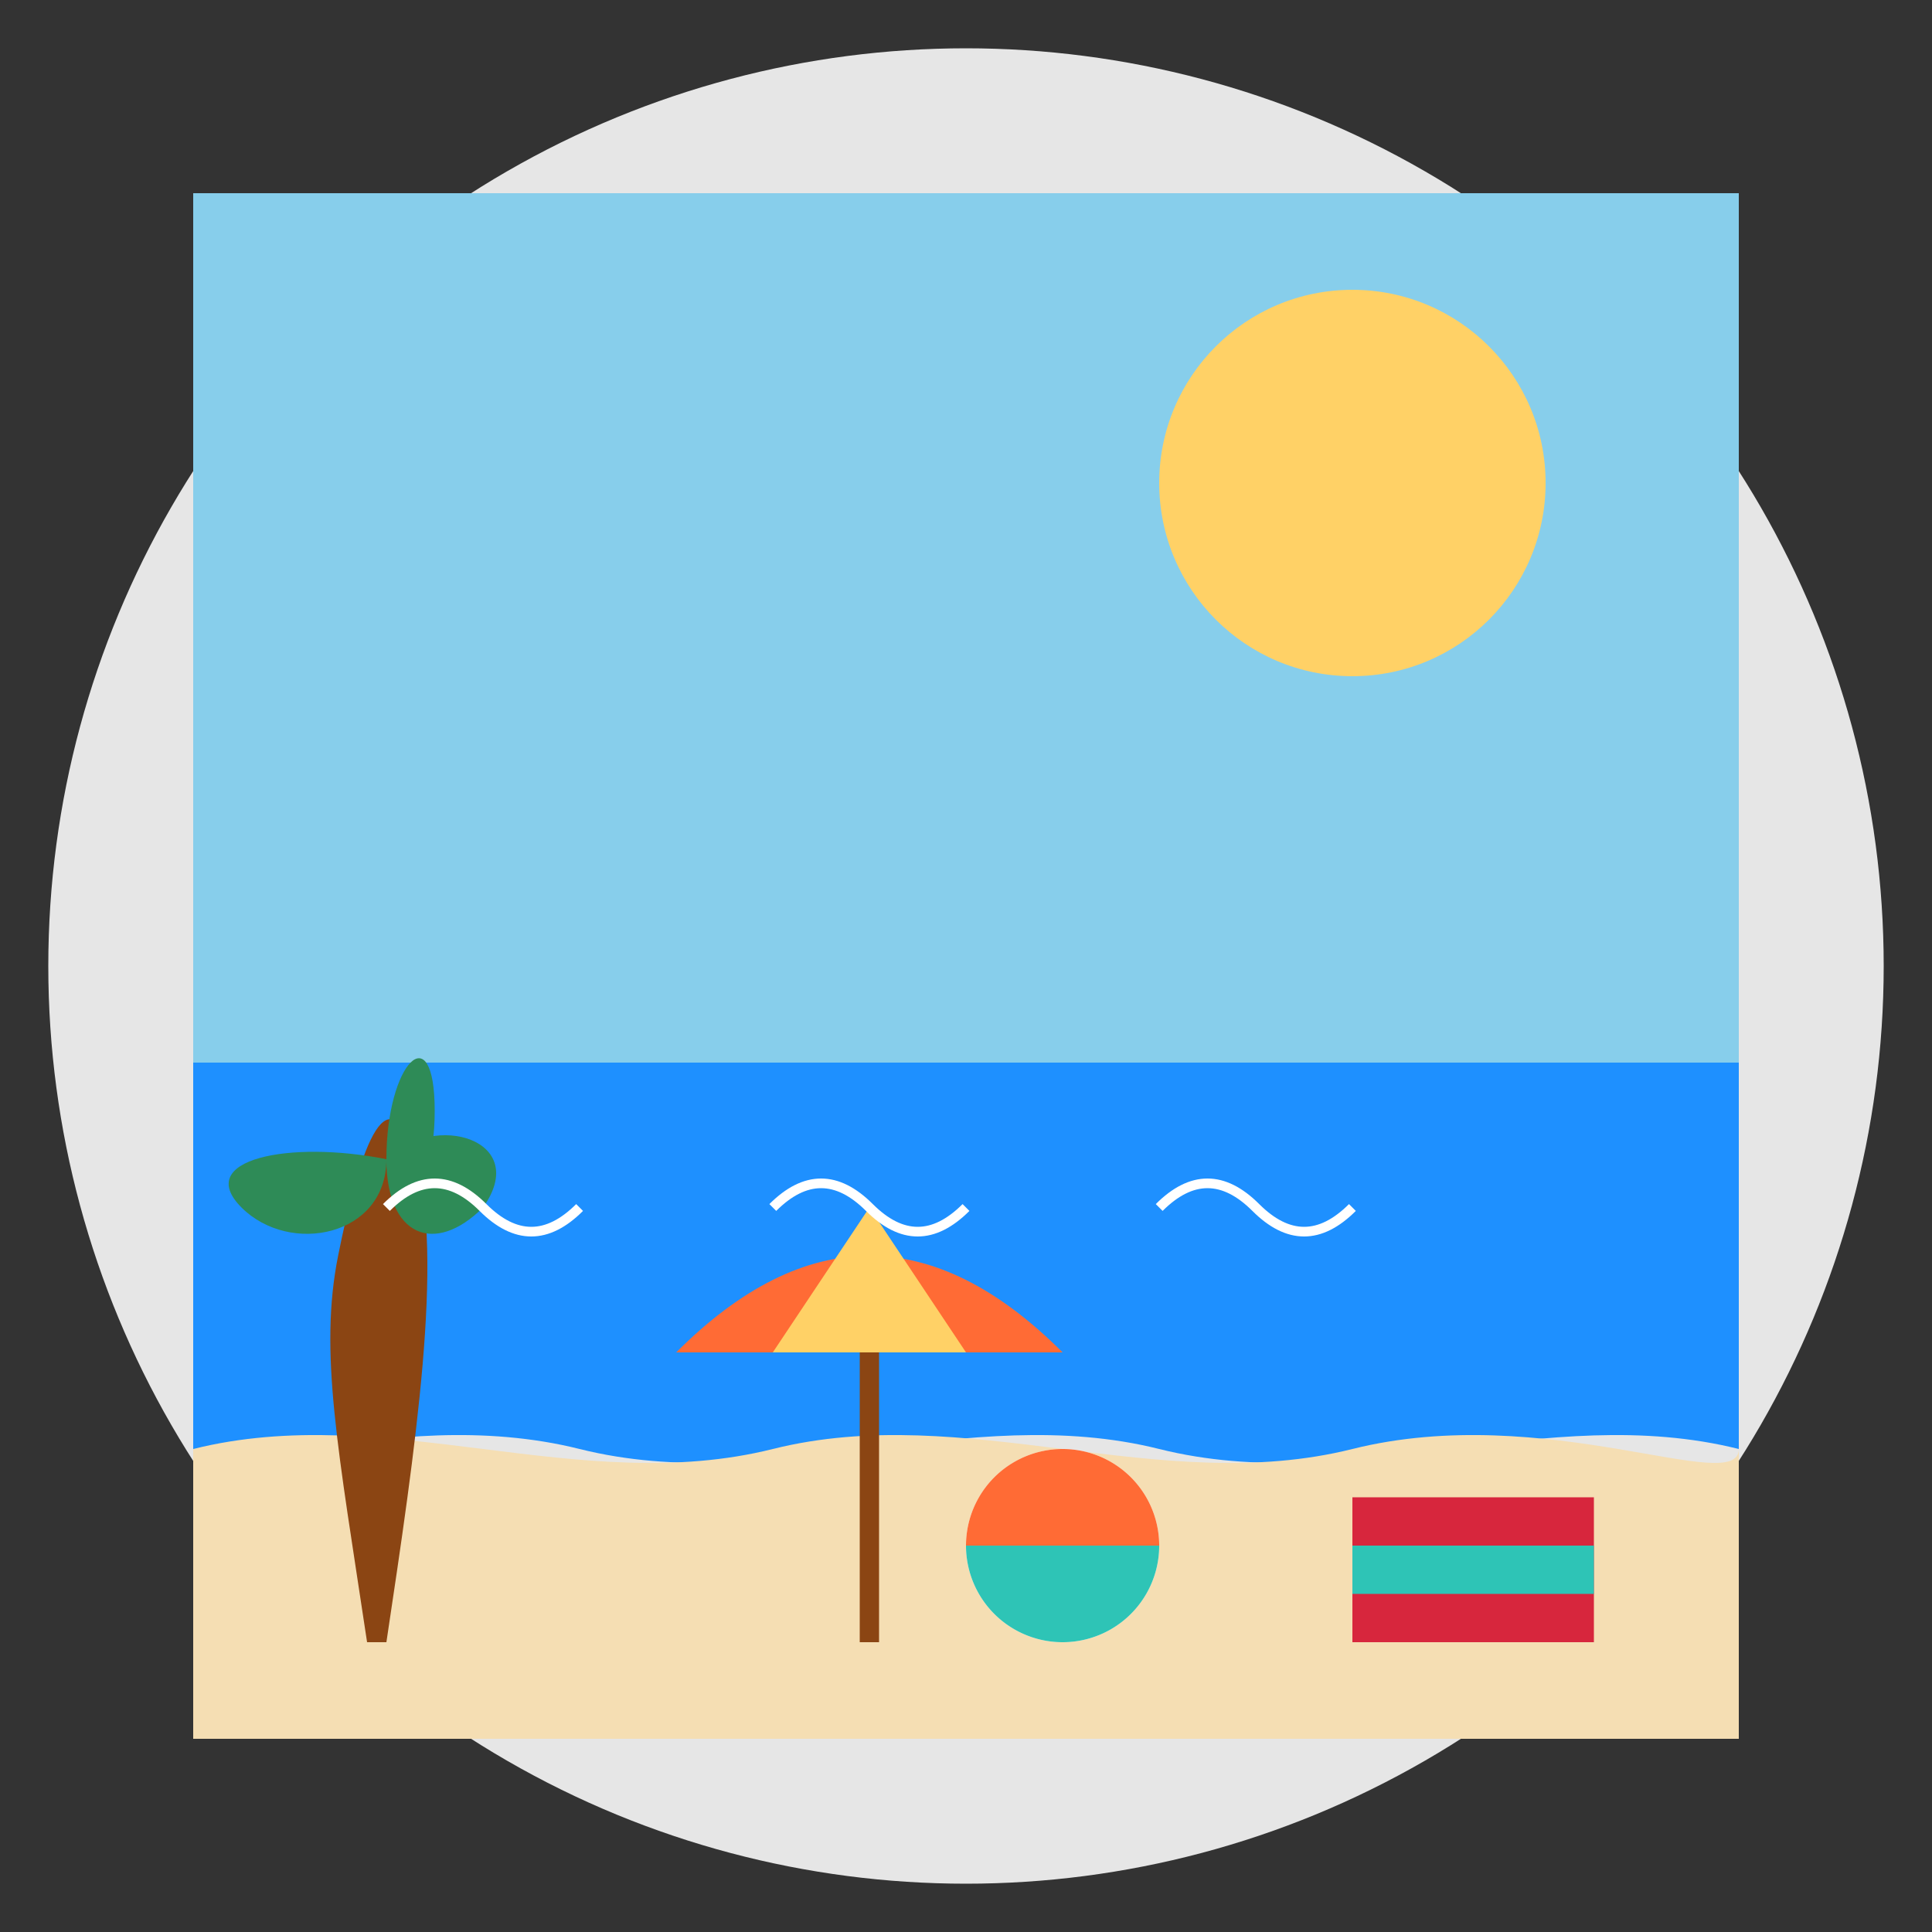 <svg width="200" height="200" viewBox="0 0 200 200" xmlns="http://www.w3.org/2000/svg">
  <rect x="0" y="0" width="200" height="200" fill="#333333" stroke="none"/>
  <!-- Background Circle -->
  <circle cx="100" cy="100" r="95" fill="#E6E6E6" />
  
  <!-- Beach Scene -->
  <g transform="translate(20, 20)">
    <!-- Sky -->
    <rect x="0" y="0" width="160" height="90" fill="#87CEEB" />
    
    <!-- Sun -->
    <circle cx="120" cy="30" r="20" fill="#FFD166" />
    
    <!-- Ocean -->
    <path d="M0,90 L160,90 L160,130 C140,125 120,135 100,130 C80,125 60,135 40,130 C20,125 0,135 0,130 Z" fill="#1E90FF" />
    
    <!-- Beach Sand -->
    <path d="M0,130 C20,125 40,135 60,130 C80,125 100,135 120,130 C140,125 160,135 160,130 L160,160 L0,160 Z" fill="#F5DEB3" />
    
    <!-- Beach Umbrella -->
    <g transform="translate(40, 120)">
      <!-- Umbrella Pole -->
      <rect x="29" y="0" width="2" height="30" fill="#8B4513" />
      
      <!-- Umbrella Top -->
      <path d="M10,0 Q30,-20 50,0" fill="#FF6B35" />
      
      <!-- Umbrella Stripes -->
      <path d="M20,0 L30,-15 L40,0" fill="#FFD166" />
    </g>
    
    <!-- Beach Ball -->
    <g transform="translate(90, 140)">
      <circle cx="0" cy="0" r="10" fill="white" />
      <path d="M-10,0 A10,10 0 0,1 10,0" fill="#FF6B35" />
      <path d="M-10,0 A10,10 0 0,0 10,0" fill="#2EC4B6" />
    </g>
    
    <!-- Beach Towel -->
    <g transform="translate(120, 135)">
      <rect x="0" y="0" width="25" height="15" fill="#D7263D" />
      <rect x="0" y="5" width="25" height="5" fill="#2EC4B6" />
    </g>
    
    <!-- Palm Tree -->
    <g transform="translate(15, 110)">
      <!-- Trunk -->
      <path d="M0,0 C2,-10 5,-20 8,-10 C11,0 8,20 5,40 L3,40 C0,20 -2,10 0,0 Z" fill="#8B4513" />
      
      <!-- Leaves -->
      <path d="M5,-10 C-5,-12 -15,-10 -10,-5 C-5,0 5,-2 5,-10 Z" fill="#2E8B57" />
      <path d="M5,-10 C10,-15 20,-12 15,-5 C10,0 5,-2 5,-10 Z" fill="#2E8B57" />
      <path d="M5,-10 C5,-20 10,-25 10,-15 C10,-5 5,-5 5,-10 Z" fill="#2E8B57" />
    </g>
    
    <!-- Small Waves -->
    <path d="M20,105 Q25,100 30,105 Q35,110 40,105" fill="none" stroke="white" stroke-width="1" />
    <path d="M60,105 Q65,100 70,105 Q75,110 80,105" fill="none" stroke="white" stroke-width="1" />
    <path d="M100,105 Q105,100 110,105 Q115,110 120,105" fill="none" stroke="white" stroke-width="1" />
  </g>
</svg>